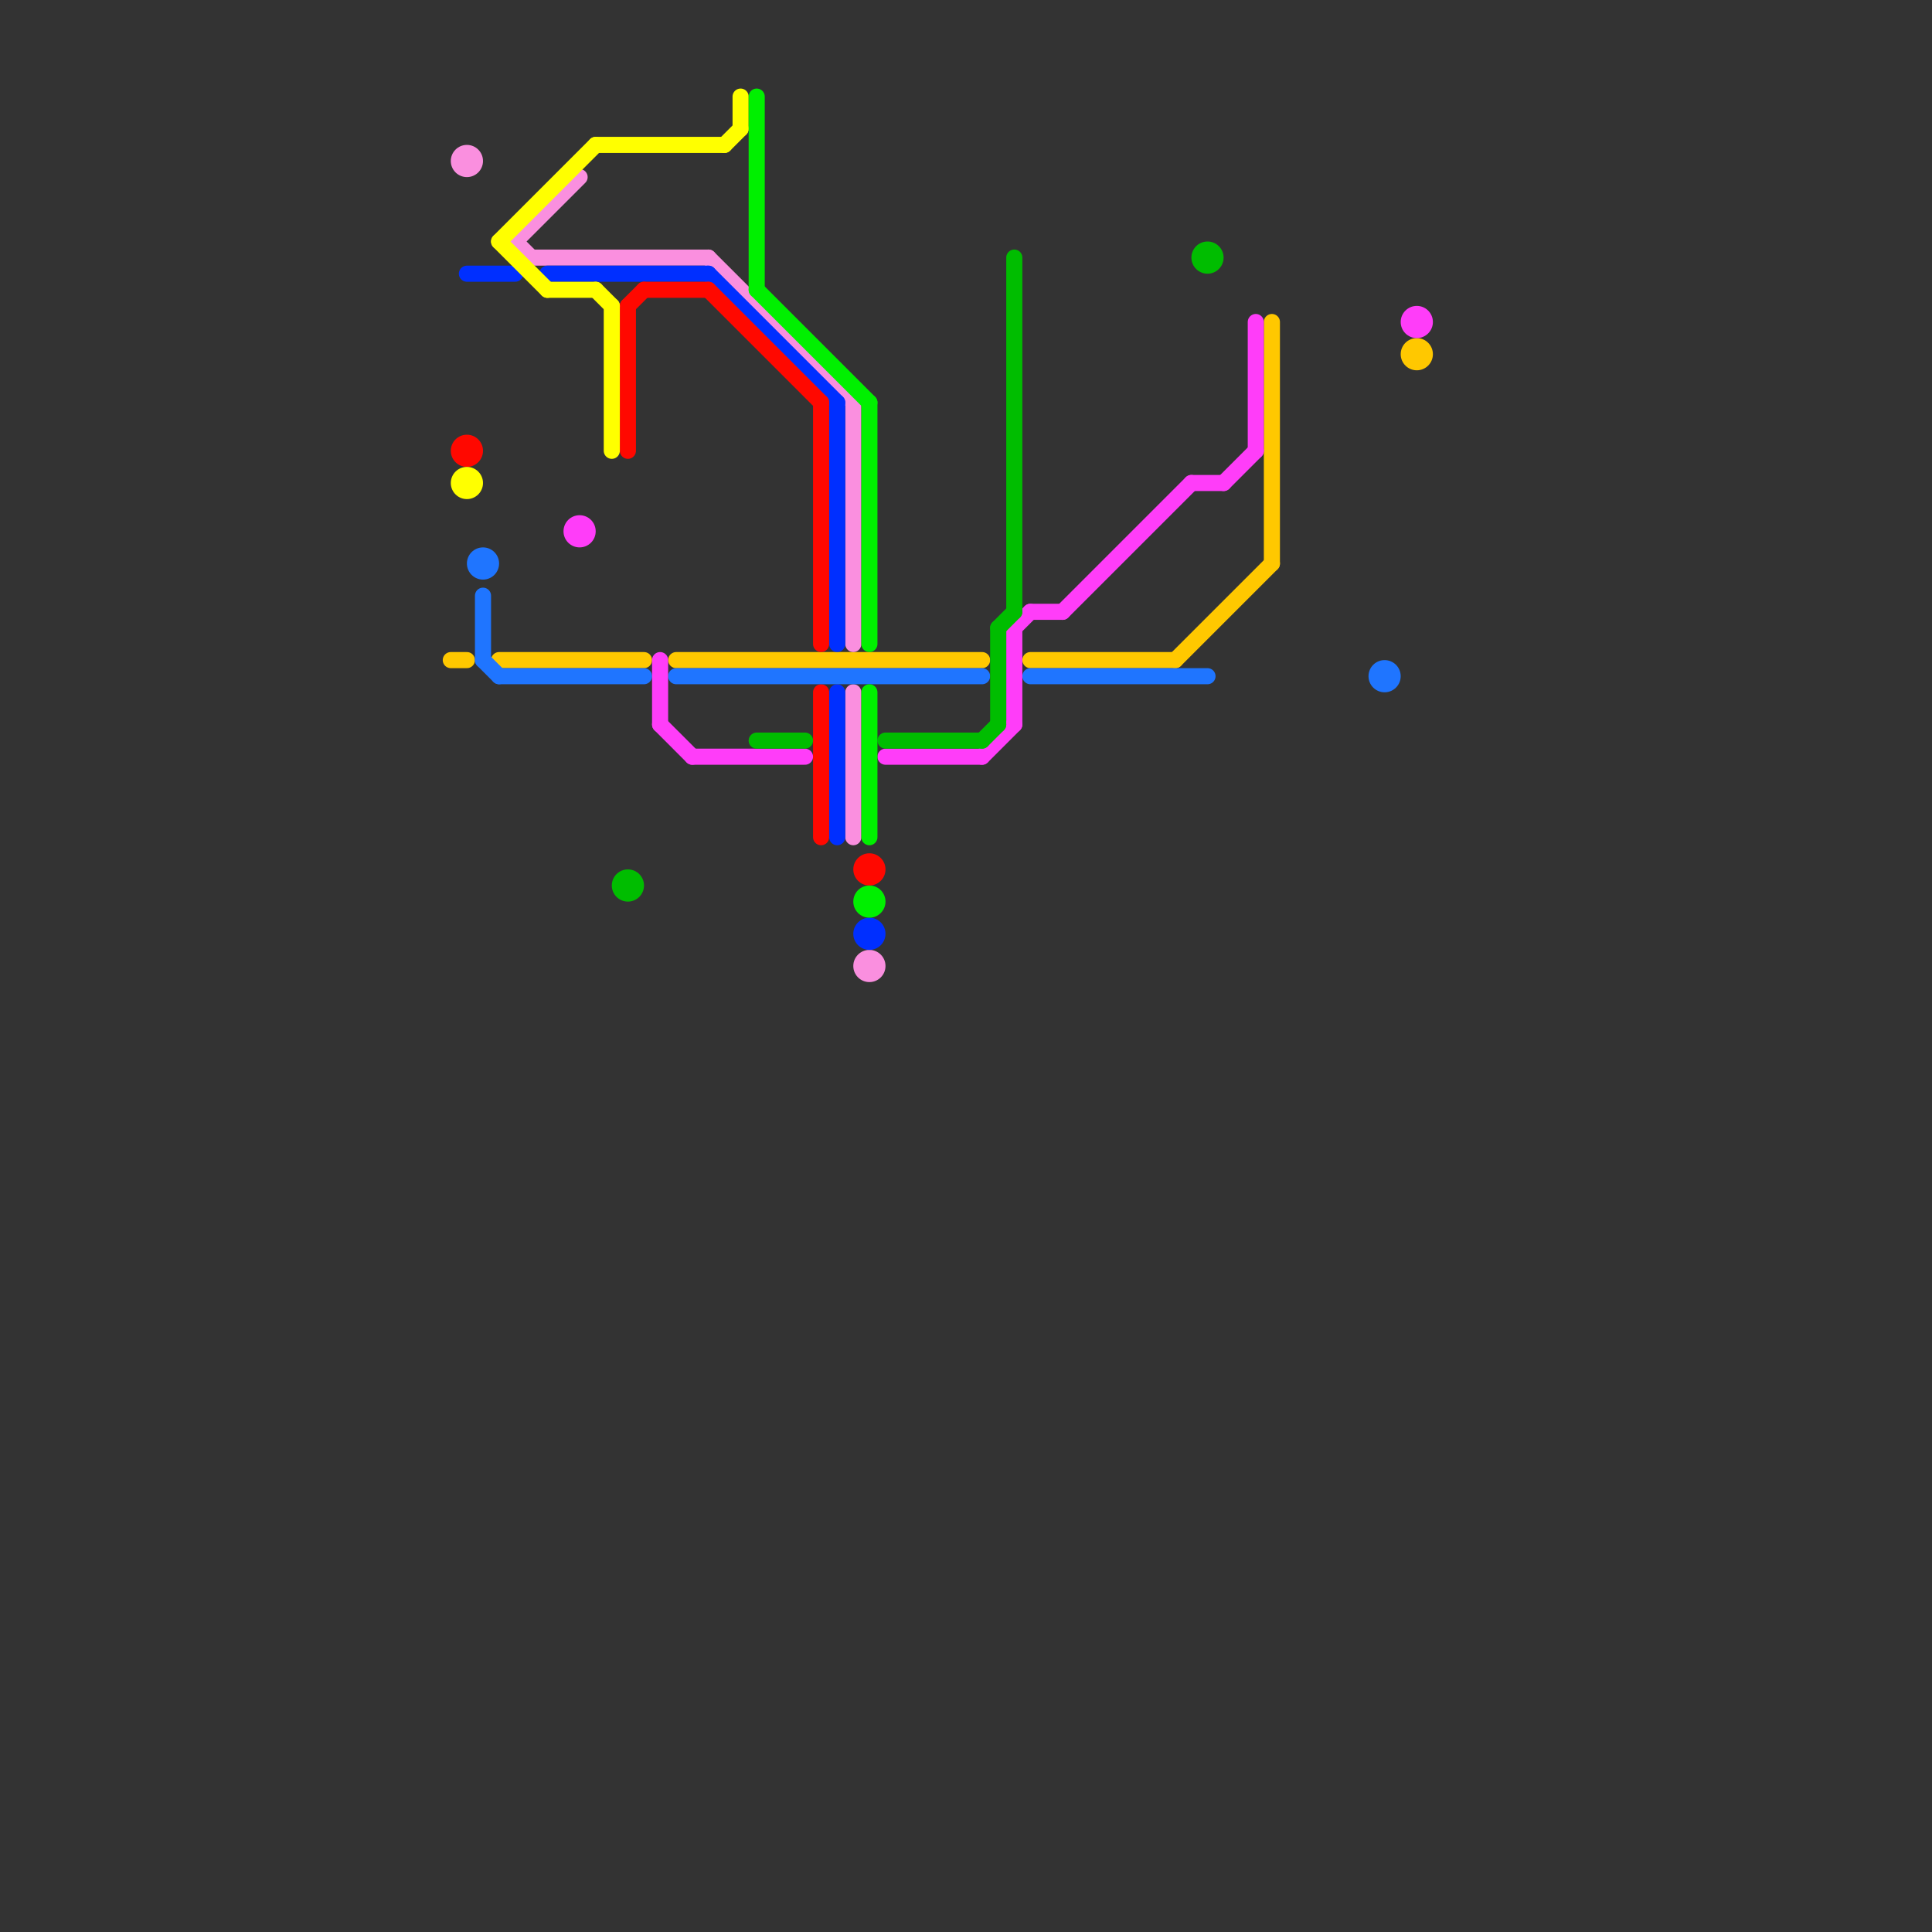 
<svg version="1.1" xmlns="http://www.w3.org/2000/svg" viewBox="0 0 120 120">
<rect x="0" y="0" width="120" height="120" fill="#333333" stroke="none"/>
<style>text { font: 1px Helvetica; font-weight: 600; white-space: pre; dominant-baseline: central; } line { stroke-width: 1; fill: none; stroke-linecap: round; stroke-linejoin: round; } .c0 { stroke: #ffc800 } .c1 { stroke: #fa8fdf } .c2 { stroke: #002fff } .c3 { stroke: #ff0800 } .c4 { stroke: #ffff00 } .c5 { stroke: #1f75ff } .c6 { stroke: #ff3df9 } .c7 { stroke: #00bd00 } .c8 { stroke: #00f000 }</style><defs><g id="wm-xf"><circle r="1.2" fill="#000"/><circle r="0.9" fill="#fff"/><circle r="0.6" fill="#000"/><circle r="0.3" fill="#fff"/></g><g id="wm"><circle r="0.6" fill="#000"/><circle r="0.3" fill="#fff"/></g></defs><line class="c0" x1="73" y1="41" x2="79" y2="35"/><line class="c0" x1="31" y1="41" x2="40" y2="41"/><line class="c0" x1="42" y1="41" x2="61" y2="41"/><line class="c0" x1="79" y1="20" x2="79" y2="35"/><line class="c0" x1="64" y1="41" x2="73" y2="41"/><line class="c0" x1="28" y1="41" x2="29" y2="41"/><circle cx="88" cy="22" r="1" fill="#ffc800" /><line class="c1" x1="53" y1="43" x2="53" y2="52"/><line class="c1" x1="44" y1="16" x2="53" y2="25"/><line class="c1" x1="53" y1="25" x2="53" y2="40"/><line class="c1" x1="32" y1="15" x2="33" y2="16"/><line class="c1" x1="33" y1="16" x2="44" y2="16"/><line class="c1" x1="32" y1="15" x2="36" y2="11"/><circle cx="29" cy="10" r="1" fill="#fa8fdf" /><circle cx="54" cy="60" r="1" fill="#fa8fdf" /><line class="c2" x1="52" y1="25" x2="52" y2="40"/><line class="c2" x1="34" y1="17" x2="44" y2="17"/><line class="c2" x1="52" y1="43" x2="52" y2="52"/><line class="c2" x1="29" y1="17" x2="32" y2="17"/><line class="c2" x1="44" y1="17" x2="52" y2="25"/><circle cx="54" cy="58" r="1" fill="#002fff" /><line class="c3" x1="51" y1="25" x2="51" y2="40"/><line class="c3" x1="40" y1="18" x2="44" y2="18"/><line class="c3" x1="44" y1="18" x2="51" y2="25"/><line class="c3" x1="39" y1="19" x2="40" y2="18"/><line class="c3" x1="51" y1="43" x2="51" y2="52"/><line class="c3" x1="39" y1="19" x2="39" y2="28"/><circle cx="54" cy="54" r="1" fill="#ff0800" /><circle cx="29" cy="28" r="1" fill="#ff0800" /><line class="c4" x1="46" y1="6" x2="46" y2="8"/><line class="c4" x1="37" y1="18" x2="38" y2="19"/><line class="c4" x1="45" y1="9" x2="46" y2="8"/><line class="c4" x1="31" y1="15" x2="37" y2="9"/><line class="c4" x1="34" y1="18" x2="37" y2="18"/><line class="c4" x1="37" y1="9" x2="45" y2="9"/><line class="c4" x1="31" y1="15" x2="34" y2="18"/><line class="c4" x1="38" y1="19" x2="38" y2="28"/><circle cx="29" cy="30" r="1" fill="#ffff00" /><line class="c5" x1="64" y1="42" x2="75" y2="42"/><line class="c5" x1="30" y1="41" x2="31" y2="42"/><line class="c5" x1="31" y1="42" x2="40" y2="42"/><line class="c5" x1="42" y1="42" x2="61" y2="42"/><line class="c5" x1="30" y1="37" x2="30" y2="41"/><circle cx="30" cy="35" r="1" fill="#1f75ff" /><circle cx="86" cy="42" r="1" fill="#1f75ff" /><line class="c6" x1="63" y1="39" x2="63" y2="45"/><line class="c6" x1="74" y1="30" x2="76" y2="30"/><line class="c6" x1="76" y1="30" x2="78" y2="28"/><line class="c6" x1="41" y1="45" x2="43" y2="47"/><line class="c6" x1="63" y1="39" x2="64" y2="38"/><line class="c6" x1="55" y1="47" x2="61" y2="47"/><line class="c6" x1="64" y1="38" x2="66" y2="38"/><line class="c6" x1="43" y1="47" x2="50" y2="47"/><line class="c6" x1="61" y1="47" x2="63" y2="45"/><line class="c6" x1="41" y1="41" x2="41" y2="45"/><line class="c6" x1="66" y1="38" x2="74" y2="30"/><line class="c6" x1="78" y1="20" x2="78" y2="28"/><circle cx="36" cy="33" r="1" fill="#ff3df9" /><circle cx="88" cy="20" r="1" fill="#ff3df9" /><line class="c7" x1="63" y1="16" x2="63" y2="38"/><line class="c7" x1="62" y1="39" x2="62" y2="45"/><line class="c7" x1="62" y1="39" x2="63" y2="38"/><line class="c7" x1="47" y1="46" x2="50" y2="46"/><line class="c7" x1="61" y1="46" x2="62" y2="45"/><line class="c7" x1="55" y1="46" x2="61" y2="46"/><circle cx="75" cy="16" r="1" fill="#00bd00" /><circle cx="39" cy="55" r="1" fill="#00bd00" /><line class="c8" x1="54" y1="43" x2="54" y2="52"/><line class="c8" x1="54" y1="25" x2="54" y2="40"/><line class="c8" x1="47" y1="18" x2="54" y2="25"/><line class="c8" x1="47" y1="6" x2="47" y2="18"/><circle cx="54" cy="56" r="1" fill="#00f000" />
</svg>
